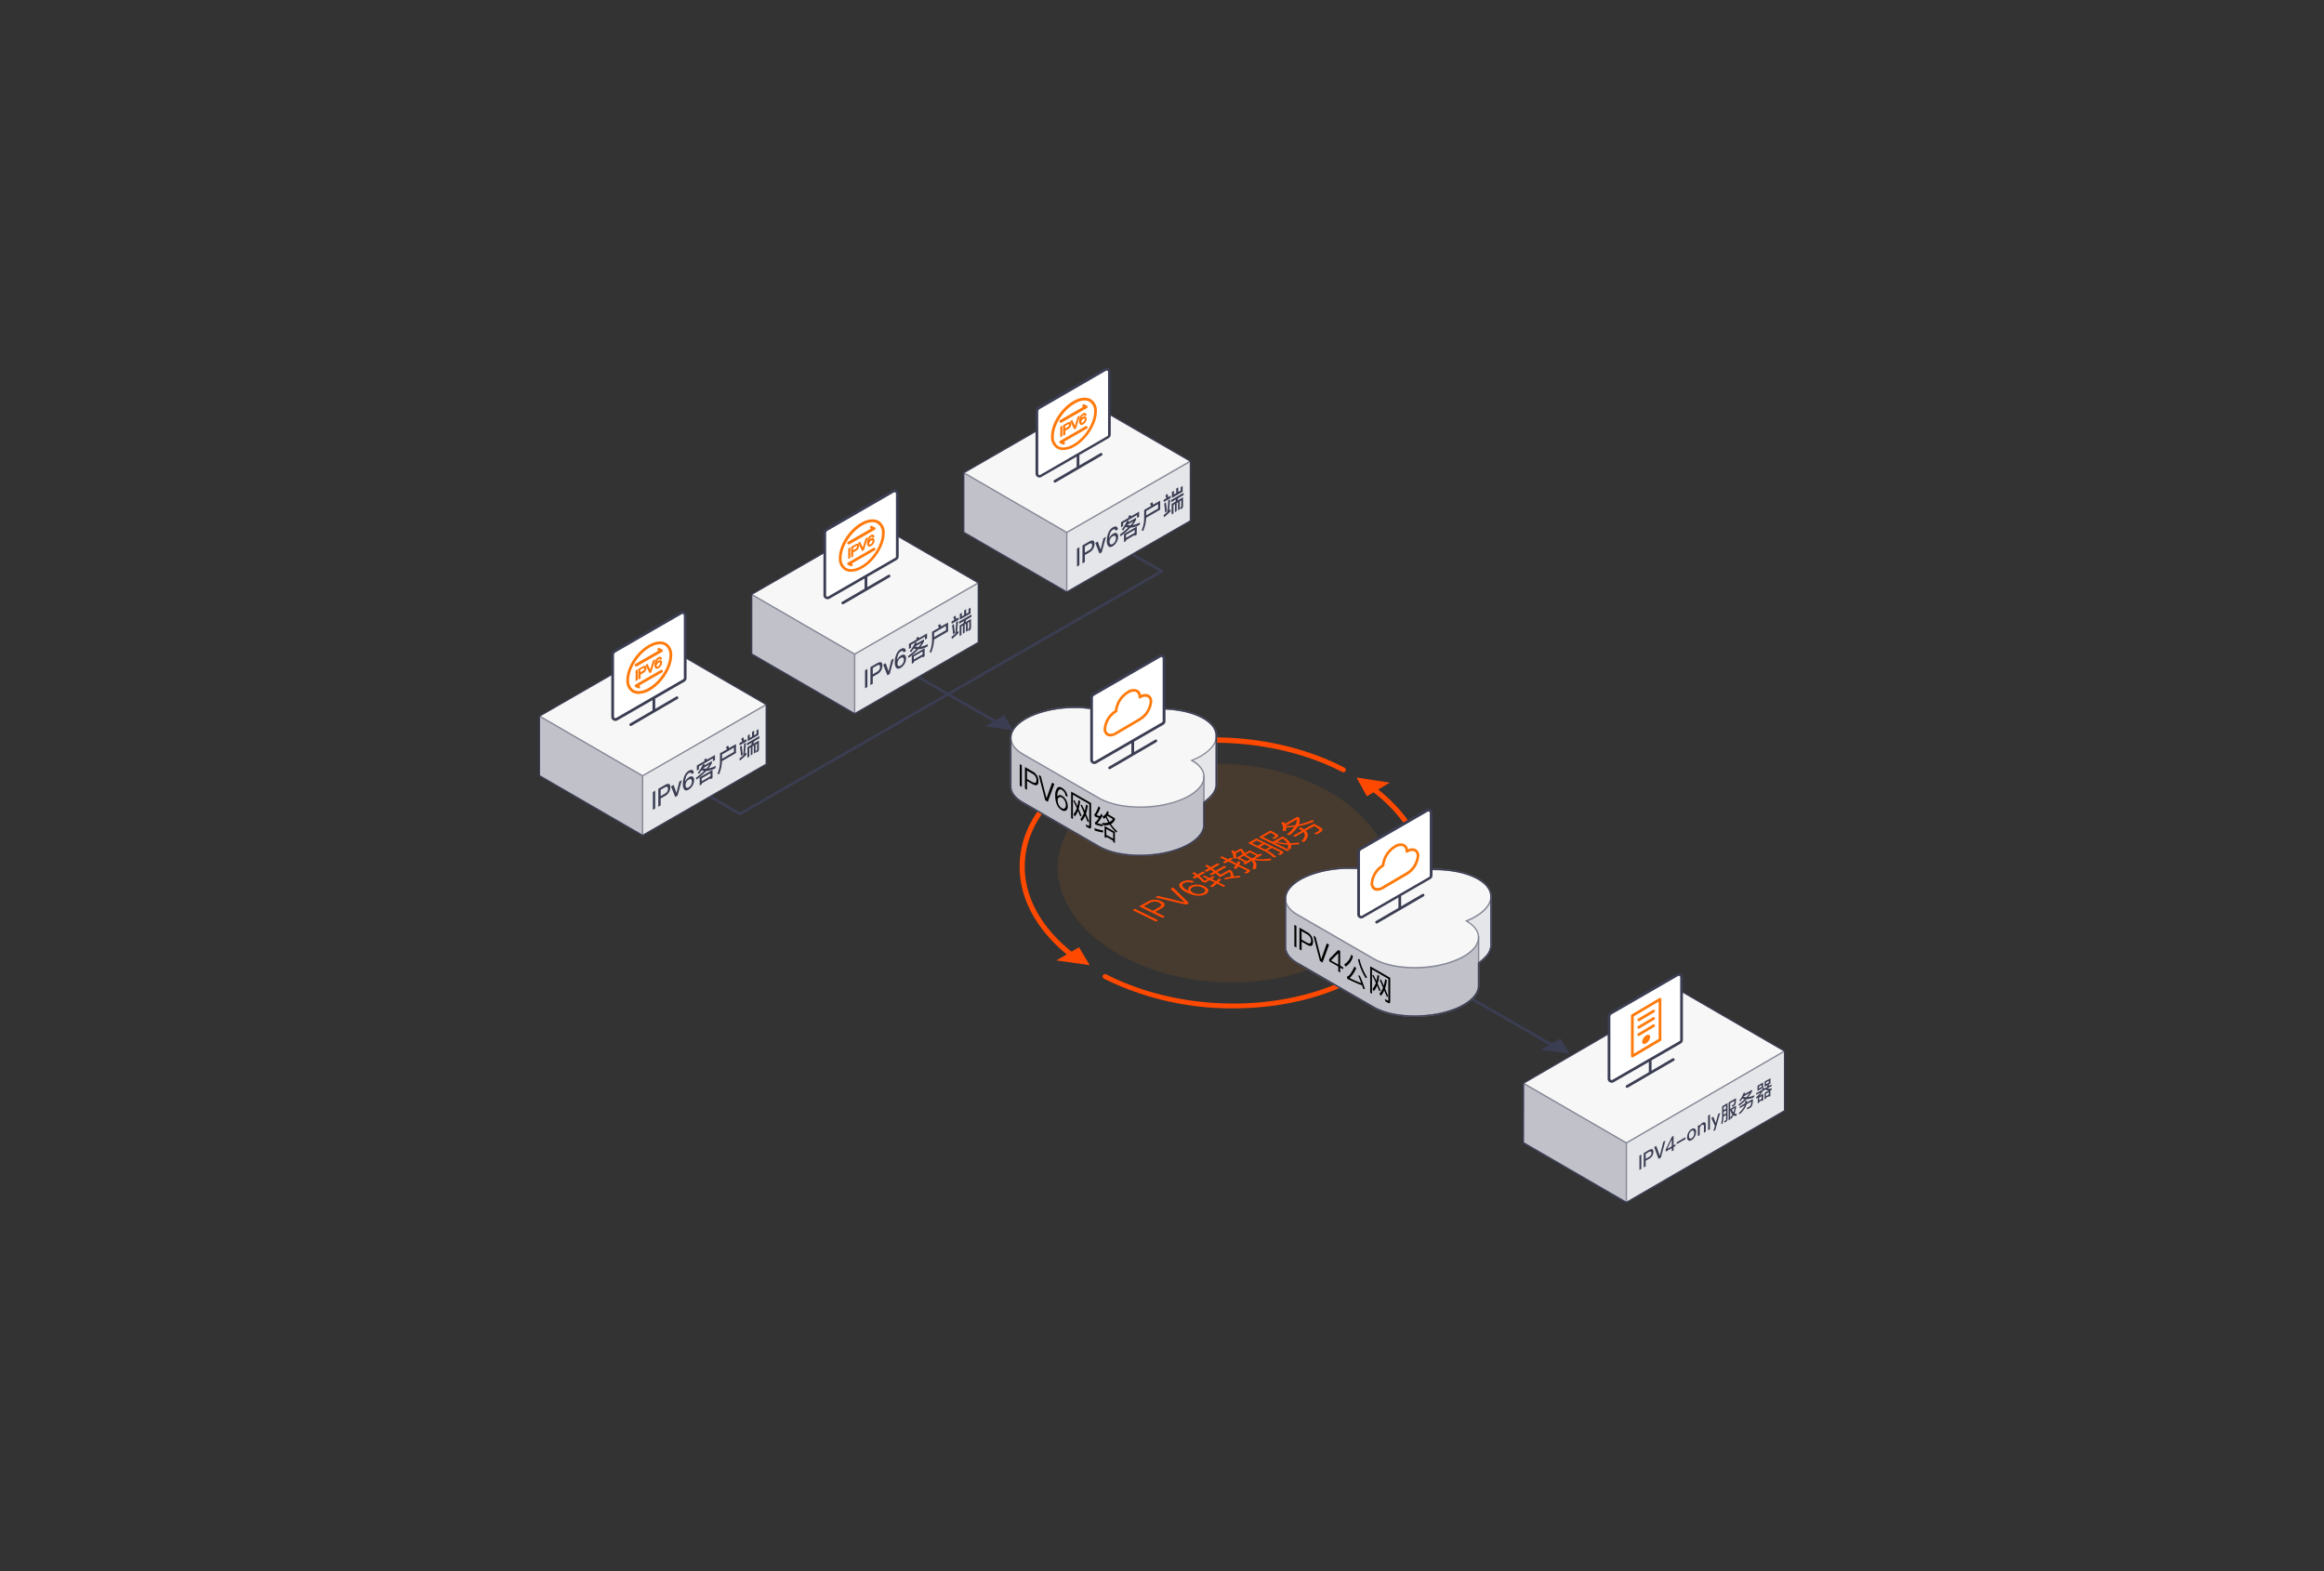 <svg id="图层_1" data-name="图层 1" xmlns="http://www.w3.org/2000/svg" viewBox="0 0 710 480"><rect x="0" y="0" width="710" height="480" fill="#333333" stroke="none"/><defs><style>.cls-1{fill:#ff4900;}.cls-2{opacity:0.1;}.cls-3{fill:#ff7a0b;}.cls-4{fill:#3b3d53;}.cls-5{fill:#f7f7f7;}.cls-6{fill:#c0c1c9;}.cls-7{fill:#e5e6e9;}.cls-8{fill:#858795;}.cls-9{fill:#fff;}</style></defs><title>画板 2</title><path class="cls-1" d="M328.49,293.4a.79.79,0,0,1-.46-.15c-11.12-8.31-17-18.87-16.5-29.74.47-10.71,7.08-20.53,18.62-27.67,21.94-13.57,55.84-14.12,80.6-1.31a.76.76,0,0,1,.33,1,.77.77,0,0,1-1,.33c-23.93-12.38-57.93-11.84-79.09,1.25-11.09,6.86-17.45,16.25-17.89,26.43C312.61,273.92,318.25,284,329,292a.77.77,0,0,1-.46,1.39Z"/><path class="cls-1" d="M376.83,308.06A87.84,87.84,0,0,1,337.27,299a.76.76,0,0,1-.33-1,.77.77,0,0,1,1-.34c24.28,12.42,57.43,11.83,78.81-1.39,11.27-7,17.63-16.51,17.92-26.86.29-10.73-5.91-21.08-17.46-29.13a.76.76,0,0,1-.19-1.07.77.77,0,0,1,1.07-.19c12,8.35,18.43,19.16,18.12,30.43-.3,10.89-6.92,20.88-18.65,28.13C406.26,304.53,391.68,308.06,376.83,308.06Z"/><g class="cls-2"><ellipse class="cls-3" cx="373.87" cy="266.68" rx="33.36" ry="50.82" transform="translate(86.71 625.06) rotate(-86.79)"/></g><path class="cls-4" d="M226.05,249.09a.5.5,0,0,1-.21-.05L215,242.64l.42-.71,10.63,6.27,128.06-73.7-10.22-5.82.41-.72,10.85,6.17a.42.42,0,0,1,.21.36.41.41,0,0,1-.21.36L226.26,249A.54.54,0,0,1,226.05,249.09Z"/><rect class="cls-4" x="292.47" y="198.4" width="0.83" height="31.12" transform="translate(-38.67 361.03) rotate(-60.07)"/><polygon class="cls-4" points="306.76 218.48 300.88 221.9 309.55 223.13 306.76 218.48"/><rect class="cls-4" x="462.42" y="297.19" width="0.83" height="31.12" transform="translate(-39.12 557.83) rotate(-60.07)"/><polygon class="cls-4" points="476.7 317.27 470.83 320.69 479.5 321.92 476.7 317.27"/><polygon class="cls-1" points="329.64 289.4 322.73 293.42 332.92 294.87 329.64 289.4"/><polygon class="cls-1" points="417.58 243.27 424.61 239.1 414.42 237.54 417.58 243.27"/><polygon class="cls-5" points="363.69 140.89 332.2 122.65 294.42 144.43 325.9 162.67 363.69 140.89"/><polygon class="cls-6" points="294.42 144.43 325.9 162.67 325.9 180.87 294.42 162.63 294.42 144.43"/><polygon class="cls-7" points="363.69 140.89 325.9 162.67 325.9 180.87 363.69 159.09 363.69 140.89"/><rect class="cls-8" x="325.7" y="162.67" width="0.41" height="18.2"/><polygon class="cls-8" points="325.9 162.91 294.32 144.6 294.53 144.25 325.9 162.43 363.58 140.71 363.79 141.07 325.9 162.91"/><path class="cls-4" d="M325.9,181.11l-31.69-18.36V144.31l.11-.06,37.88-21.84,31.69,18.36v18.44l-.1.06Zm-31.27-18.6,31.27,18.12L363.48,159V141L332.2,122.89l-37.57,21.66Z"/><path class="cls-4" d="M329.76,167.18v5.5l-.72.42v-5.5Z"/><path class="cls-4" d="M332.68,165.49c1.13-.66,1.7-.43,1.7.69a3,3,0,0,1-1.72,2.68l-1.23.71v2.14l-.73.42v-5.5Zm-1.25,3.37,1.19-.69a2.24,2.24,0,0,0,.78-.69,1.59,1.59,0,0,0,.25-.88c0-.34-.09-.54-.25-.58s-.43,0-.78.22l-1.19.69Z"/><path class="cls-4" d="M335.38,165.44l.87,2.47.87-3.47.76-.45-1.28,4.73-.7.41-1.28-3.25Z"/><path class="cls-4" d="M341.55,161.74l-.71.41c-.1-.49-.38-.58-.86-.3a1.89,1.89,0,0,0-.79,1,4,4,0,0,0-.29,1.5.38.38,0,0,0,0,.1h0a3,3,0,0,1,.5-.84,2.69,2.69,0,0,1,.66-.55c.47-.27.84-.32,1.12-.14a1.23,1.23,0,0,1,.42,1.09,3.13,3.13,0,0,1-.48,1.63,3.41,3.41,0,0,1-1.18,1.23c-.59.34-1,.35-1.34,0a2.48,2.48,0,0,1-.44-1.71,6.07,6.07,0,0,1,.48-2.44,3.27,3.27,0,0,1,1.3-1.6C340.9,160.62,341.43,160.8,341.55,161.74Zm-2.3,2.82a2.08,2.08,0,0,0-.26,1c0,.36.09.59.27.7s.4.09.69-.08a1.85,1.85,0,0,0,.7-.74,2.13,2.13,0,0,0,.27-1c0-.36-.08-.59-.26-.69s-.41-.09-.7.08A1.87,1.87,0,0,0,339.25,164.56Z"/><path class="cls-4" d="M344.94,159l-.24.55,2.38-1.38v.58a7.53,7.53,0,0,1-1.05,1.68,8,8,0,0,0,2.26-.82l-.14.74a6.87,6.87,0,0,1-2.8.86,24.44,24.44,0,0,1-3,2.62l-.24-.51a24.4,24.4,0,0,0,2.54-2.13,3.12,3.12,0,0,1-.77-.22c-.25.39-.51.77-.78,1.13l-.41-.33a11.34,11.34,0,0,0,1.58-2.57Zm3.08-1.12-.64.37v-.9l-4.26,2.46v.9l-.64.38v-1.56l2.38-1.38a1.48,1.48,0,0,0-.21-.32l.7-.53c.07.13.13.28.2.45L348,156.3Zm-.75,5.49-.62.36v-.29L344,165v.29l-.61.36v-2.51l3.92-2.27Zm-.62-.59v-.9L344,163.42v.9Zm-.33-3.54-1.94,1.12a3.2,3.2,0,0,0,1,.13A8.62,8.62,0,0,0,346.32,159.22Z"/><path class="cls-4" d="M349.24,162.23l-.47-.22a9.15,9.15,0,0,0,.78-3.7v-2.52l2.14-1.24a4,4,0,0,0-.36-.62l.68-.52a7,7,0,0,1,.32.76l2.12-1.22v2.74l-4.28,2.48A10.81,10.81,0,0,1,349.24,162.23Zm.93-6.09v1.31l3.64-2.1V154Z"/><path class="cls-4" d="M357.63,156.22a24.65,24.65,0,0,1-2,1.8l-.16-.63c.39-.29.77-.61,1.14-.93.14-1.17.24-2.39.3-3.64l.57-.24c-.08,1.2-.19,2.32-.33,3.39l.46-.45Zm-1.3-4a5.84,5.84,0,0,0-.29-.84l.63-.5c.09.29.18.61.26,1l.73-.42v.69l-2.15,1.24v-.69Zm.16,4-.51.44c-.09-1-.19-1.89-.33-2.76l.52-.49C356.29,154.14,356.39,155.08,356.49,156.15Zm5.1-5.66v.68l-1.7,1c0,.22-.09.45-.14.67l1.69-1v2.61a1,1,0,0,1-.48.92l-.3.17-.15-.56.26-.13a.22.22,0,0,0,.1-.21v-1.82l-.46.26v2.47l-.52.3v-2.46l-.41.23v2.48l-.53.3v-2.47l-.44.26v2.6l-.57.33v-3.25l1.19-.69c.06-.23.1-.45.14-.67l-1.48.86v-.68Zm-.88-1.74.6-.35v1.76l-3.28,1.9V150.3l.6-.35v1.12l.72-.42v-1.41l.62-.36v1.42l.74-.43Z"/><rect class="cls-4" x="328.93" y="139.02" width="0.83" height="3.89"/><line class="cls-9" x1="336.41" y1="138.8" x2="322.28" y2="147.03"/><path class="cls-4" d="M322.28,147.44a.39.39,0,0,1-.35-.2.41.41,0,0,1,.15-.57l14.12-8.23a.43.43,0,0,1,.57.15.42.42,0,0,1-.15.57l-14.13,8.23A.5.5,0,0,1,322.28,147.44Z"/><path class="cls-9" d="M337.69,112.91l-20.3,11.71a1.25,1.25,0,0,0-.62,1.08v19a.83.83,0,0,0,1.24.71l20.51-11.83a.84.84,0,0,0,.41-.72V113.62A.83.83,0,0,0,337.69,112.91Z"/><path class="cls-4" d="M317.6,145.89a1.26,1.26,0,0,1-.62-.17,1.22,1.22,0,0,1-.62-1.07v-19a1.68,1.68,0,0,1,.83-1.44l20.29-11.71a1.24,1.24,0,0,1,1.86,1.07v19.19a1.24,1.24,0,0,1-.62,1.08l-20.5,11.83A1.26,1.26,0,0,1,317.6,145.89Zm20.5-32.68a.39.39,0,0,0-.2.05h0L317.6,125a.82.82,0,0,0-.41.72v19a.39.39,0,0,0,.2.35.4.4,0,0,0,.42,0l20.5-11.83a.41.41,0,0,0,.21-.36V113.62a.43.43,0,0,0-.21-.36A.46.46,0,0,0,338.1,113.21Z"/><path class="cls-3" d="M324.82,137.5a3.75,3.75,0,0,1-1.9-.48,4.09,4.09,0,0,1-1.82-3.75c0-3.76,3-8.57,6.79-10.72,2-1.17,4-1.38,5.39-.58a4.06,4.06,0,0,1,1.82,3.75c0,3.76-3.05,8.57-6.79,10.72A7.19,7.19,0,0,1,324.82,137.5Zm6.55-15.17a6.33,6.33,0,0,0-3.06,1c-3.51,2-6.36,6.5-6.36,10a3.27,3.27,0,0,0,1.39,3c1.12.65,2.77.43,4.55-.58,3.51-2,6.37-6.5,6.37-10a3.28,3.28,0,0,0-1.4-3A2.92,2.92,0,0,0,331.37,122.33Z"/><path class="cls-3" d="M324.06,129.14a.4.4,0,0,1-.36-.21.42.42,0,0,1,.15-.58l7.07-4.06-.09,0a.43.43,0,0,1,.36-.77l.83.39a.4.4,0,0,1,.25.36.44.44,0,0,1-.21.39l-7.79,4.47A.5.5,0,0,1,324.06,129.14Z"/><path class="cls-3" d="M324.9,135.81a.39.39,0,0,1-.18,0l-.83-.38a.43.43,0,0,1-.25-.37.41.41,0,0,1,.21-.38l7.79-4.47a.41.41,0,0,1,.57.16.41.41,0,0,1-.15.57L325,135l.09,0a.42.42,0,0,1,.21.57A.42.42,0,0,1,324.9,135.81Z"/><path class="cls-3" d="M324.12,130.49l.24-.14v2.82l-.24.14Z"/><polygon class="cls-3" points="323.92 133.64 323.92 130.38 324.55 130.02 324.55 133.28 323.92 133.64"/><path class="cls-3" d="M325,130l1.14-.65c.63-.36.94-.27.94.27a1.56,1.56,0,0,1-.94,1.35l-.9.51v1.2l-.24.14Zm.24.08v1.19l.89-.5a1.69,1.69,0,0,0,.54-.47.94.94,0,0,0,.17-.54c0-.2-.06-.32-.17-.35a.81.81,0,0,0-.54.16Z"/><path class="cls-3" d="M324.78,133.15v-3.26l1.24-.71c.42-.24.73-.3,1-.18a.68.68,0,0,1,.26.62,1.76,1.76,0,0,1-1,1.52l-.8.46v1.19Zm.62-3v.75l.6-.34a1.43,1.43,0,0,0,.48-.41.73.73,0,0,0,.13-.43.35.35,0,0,0,0-.16s-.11,0-.4.14Z"/><path class="cls-3" d="M327.2,128.72l.27-.15.94,2h0l.95-3.1.27-.16-1.07,3.43-.3.18Z"/><polygon class="cls-3" points="328.18 131.2 326.95 128.64 327.56 128.3 328.38 130.06 329.2 127.35 329.96 126.91 328.74 130.88 328.18 131.2"/><path class="cls-3" d="M331.76,126.79l-.25.14c-.06-.32-.27-.37-.63-.17a1.36,1.36,0,0,0-.56.69,2.26,2.26,0,0,0-.2,1v.14h0a2,2,0,0,1,.31-.57,1.65,1.65,0,0,1,.47-.41.69.69,0,0,1,.65-.11.52.52,0,0,1,.24.52,1.53,1.53,0,0,1-.26.84,1.79,1.79,0,0,1-.66.65c-.34.2-.6.22-.77.05a1.21,1.21,0,0,1-.23-.87,3,3,0,0,1,.25-1.23,1.93,1.93,0,0,1,.75-.88C331.39,126.26,331.68,126.35,331.76,126.79Zm-1.38,1.51a1.15,1.15,0,0,0-.21.63.43.43,0,0,0,.19.42.52.52,0,0,0,.51-.07,1.33,1.33,0,0,0,.5-.5,1.25,1.25,0,0,0,.19-.65c0-.21-.06-.35-.18-.41a.54.54,0,0,0-.5.09A1.38,1.38,0,0,0,330.38,128.3Z"/><path class="cls-3" d="M330.39,129.83a.55.55,0,0,1-.41-.16,1.33,1.33,0,0,1-.29-1,3.17,3.17,0,0,1,.27-1.31,2,2,0,0,1,.83-1,.88.88,0,0,1,.82-.15.62.62,0,0,1,.33.52l0,.13-.59.34-.05-.26a.21.21,0,0,0-.07-.13s-.08,0-.28.09a1.22,1.22,0,0,0-.49.59l-.08.21a2.15,2.15,0,0,1,.41-.32.88.88,0,0,1,.82-.12.7.7,0,0,1,.35.7,1.79,1.79,0,0,1-.28.94,2.09,2.09,0,0,1-.73.72A1.25,1.25,0,0,1,330.39,129.83Zm.85-2a.56.56,0,0,0-.27.1,1.15,1.15,0,0,0-.43.42h0a1,1,0,0,0-.18.53c0,.14,0,.22.09.25s.24,0,.33-.07a1.19,1.19,0,0,0,.59-1c0-.07,0-.21-.08-.24Z"/><polygon class="cls-5" points="298.89 178.07 267.41 159.83 229.63 181.6 261.11 199.85 298.89 178.07"/><polygon class="cls-6" points="229.63 181.6 261.11 199.85 261.11 218.05 229.63 199.81 229.63 181.6"/><polygon class="cls-7" points="298.89 178.07 261.11 199.85 261.11 218.05 298.89 196.28 298.89 178.07"/><rect class="cls-8" x="260.9" y="199.85" width="0.41" height="18.2"/><polygon class="cls-8" points="261.11 200.09 229.52 181.78 229.73 181.43 261.11 199.61 298.79 177.89 298.99 178.25 261.11 200.09"/><path class="cls-4" d="M261.11,218.29l-31.69-18.36V181.49l.1-.06,37.89-21.84L299.1,178V196.4l-.11,0Zm-31.27-18.6,31.27,18.12,37.57-21.65v-18l-31.27-18.12-37.57,21.65Z"/><path class="cls-4" d="M265,204.36v5.5l-.72.42v-5.5Z"/><path class="cls-4" d="M267.89,202.67c1.13-.66,1.7-.43,1.7.69a3,3,0,0,1-1.72,2.68l-1.23.71v2.14l-.73.42v-5.5ZM266.64,206l1.19-.69a2.24,2.24,0,0,0,.78-.69,1.59,1.59,0,0,0,.25-.88c0-.34-.09-.54-.26-.58s-.42,0-.77.22l-1.19.69Z"/><path class="cls-4" d="M270.59,202.62l.87,2.47.86-3.47.77-.45-1.28,4.73-.71.41-1.28-3.25Z"/><path class="cls-4" d="M276.76,198.92l-.71.41c-.1-.49-.39-.58-.87-.3a1.93,1.93,0,0,0-.78,1,3.75,3.75,0,0,0-.29,1.5.38.38,0,0,0,0,.1h0a3,3,0,0,1,.51-.84,2.69,2.69,0,0,1,.66-.55c.47-.27.84-.32,1.12-.14a1.25,1.25,0,0,1,.41,1.09,3.22,3.22,0,0,1-.47,1.63,3.35,3.35,0,0,1-1.19,1.23c-.58.34-1,.35-1.33,0a2.49,2.49,0,0,1-.44-1.71,6.07,6.07,0,0,1,.47-2.44,3.24,3.24,0,0,1,1.31-1.6C276.11,197.8,276.64,198,276.76,198.92Zm-2.3,2.82a2,2,0,0,0-.26,1c0,.36.08.59.26.7s.41.09.7-.08a1.92,1.92,0,0,0,.7-.74,2.16,2.16,0,0,0,.27-1c0-.36-.09-.59-.26-.69s-.41-.09-.71.08A1.85,1.85,0,0,0,274.46,201.74Z"/><path class="cls-4" d="M280.15,196.16l-.25.55,2.39-1.38v.58a7.92,7.92,0,0,1-1.05,1.68,8.34,8.34,0,0,0,2.26-.82l-.14.74a6.92,6.92,0,0,1-2.8.86,25.23,25.23,0,0,1-2.95,2.62l-.24-.51a25.5,25.5,0,0,0,2.54-2.13,3.12,3.12,0,0,1-.77-.22c-.25.39-.51.77-.78,1.13l-.41-.33a11.71,11.71,0,0,0,1.58-2.57Zm3.07-1.12-.64.37v-.9L278.33,197v.9l-.64.38v-1.56l2.38-1.38a2,2,0,0,0-.21-.32l.7-.53c.06.13.13.28.2.45l2.46-1.43Zm-.74,5.49-.62.36v-.29l-2.69,1.56v.29l-.61.36V200.3l3.92-2.27Zm-.62-.59V199l-2.69,1.56v.9Zm-.34-3.54-1.93,1.12a3.16,3.16,0,0,0,1,.13A9.27,9.27,0,0,0,281.52,196.4Z"/><path class="cls-4" d="M284.45,199.41l-.47-.22a9,9,0,0,0,.77-3.7V193l2.14-1.24a2.88,2.88,0,0,0-.36-.62l.68-.52a6.91,6.91,0,0,1,.33.76l2.11-1.22v2.74l-4.28,2.48A10.8,10.8,0,0,1,284.45,199.41Zm.93-6.09v1.31l3.63-2.1v-1.31Z"/><path class="cls-4" d="M292.84,193.4q-.91.91-2,1.8l-.16-.63c.39-.29.77-.61,1.14-.93.13-1.17.23-2.39.3-3.64l.57-.24c-.08,1.2-.19,2.32-.33,3.39l.46-.45Zm-1.31-4a6.52,6.52,0,0,0-.28-.85l.63-.49c.09.29.17.61.25,1l.74-.42v.69l-2.15,1.24v-.69Zm.16,4-.5.44q-.13-1.46-.33-2.76l.52-.5C291.5,191.31,291.6,192.26,291.69,193.33Zm5.1-5.66v.68l-1.69,1c0,.22-.09.45-.15.67l1.7-1v2.61a1,1,0,0,1-.48.92l-.3.17-.16-.56L296,192a.22.22,0,0,0,.1-.21V190l-.46.26v2.47l-.53.3v-2.46l-.4.23v2.48l-.53.3v-2.47l-.45.26V194l-.56.33v-3.25l1.18-.69c.06-.23.11-.45.15-.67l-1.48.86v-.68Zm-.88-1.74.6-.35v1.76l-3.28,1.9v-1.76l.61-.35v1.12l.72-.42v-1.41l.61-.36v1.42l.74-.43Z"/><rect class="cls-4" x="264.14" y="176.2" width="0.83" height="3.89"/><line class="cls-9" x1="271.62" y1="175.98" x2="257.49" y2="184.21"/><path class="cls-4" d="M257.49,184.62a.41.41,0,0,1-.21-.77l14.13-8.23a.42.42,0,0,1,.56.15.41.41,0,0,1-.15.57l-14.12,8.23A.54.54,0,0,1,257.49,184.62Z"/><path class="cls-9" d="M272.9,150.09,252.6,161.8a1.25,1.25,0,0,0-.62,1.08v19a.83.83,0,0,0,1.24.71l20.5-11.83a.83.83,0,0,0,.42-.72V150.8A.82.82,0,0,0,272.9,150.09Z"/><path class="cls-4" d="M252.81,183.07a1.23,1.23,0,0,1-.62-.17,1.21,1.21,0,0,1-.62-1.07v-19a1.67,1.67,0,0,1,.82-1.44l20.3-11.71a1.24,1.24,0,0,1,1.86,1.07V170a1.26,1.26,0,0,1-.62,1.08l-20.5,11.83A1.29,1.29,0,0,1,252.81,183.07Zm20.5-32.68a.46.46,0,0,0-.21.05h0l-20.29,11.72a.83.83,0,0,0-.42.72v19a.4.4,0,0,0,.21.35.39.39,0,0,0,.41,0l20.51-11.83a.42.42,0,0,0,.2-.36V150.8a.43.43,0,0,0-.2-.36A.49.49,0,0,0,273.31,150.39Z"/><path class="cls-3" d="M260,174.68a3.79,3.79,0,0,1-1.91-.48,4.08,4.08,0,0,1-1.81-3.75c0-3.76,3-8.57,6.79-10.72,2-1.17,4-1.38,5.39-.58a4.09,4.09,0,0,1,1.82,3.75c0,3.76-3.05,8.57-6.79,10.72A7.23,7.23,0,0,1,260,174.68Zm6.55-15.17a6.3,6.3,0,0,0-3.06,1c-3.51,2-6.37,6.5-6.37,10a3.28,3.28,0,0,0,1.4,3c1.12.65,2.77.43,4.55-.58,3.51-2,6.36-6.5,6.36-10a3.27,3.27,0,0,0-1.39-3A2.92,2.92,0,0,0,266.58,159.51Z"/><path class="cls-3" d="M259.27,166.32a.42.42,0,0,1-.37-.21.44.44,0,0,1,.16-.58l7.07-4.06-.09,0a.43.43,0,0,1-.21-.56.42.42,0,0,1,.56-.21l.84.39a.4.4,0,0,1,.24.36.42.42,0,0,1-.21.39l-7.78,4.47A.54.54,0,0,1,259.27,166.32Z"/><path class="cls-3" d="M260.1,173a.38.38,0,0,1-.17,0l-.84-.38a.42.42,0,0,1-.24-.37.41.41,0,0,1,.21-.38l7.78-4.47a.42.42,0,1,1,.42.73l-7.07,4.06.09,0a.44.44,0,0,1,.21.57A.43.43,0,0,1,260.1,173Z"/><path class="cls-3" d="M259.32,167.67l.25-.14v2.82l-.25.14Z"/><polygon class="cls-3" points="259.13 170.82 259.13 167.56 259.76 167.2 259.76 170.46 259.13 170.82"/><path class="cls-3" d="M260.18,167.18l1.14-.65c.63-.36.94-.27.94.27a1.56,1.56,0,0,1-.94,1.35l-.9.51v1.2l-.24.14Zm.24.08v1.19l.88-.5a1.69,1.69,0,0,0,.54-.47.88.88,0,0,0,.17-.55c0-.19-.05-.31-.17-.34a.83.83,0,0,0-.54.16Z"/><path class="cls-3" d="M260,170.33v-3.26l1.25-.71c.42-.25.73-.3.95-.18a.66.66,0,0,1,.27.62,1.76,1.76,0,0,1-1,1.52l-.8.46V170Zm.63-3v.75l.6-.34a1.66,1.66,0,0,0,.48-.41.74.74,0,0,0,.13-.44c0-.12,0-.15,0-.15s-.11,0-.39.14Z"/><path class="cls-3" d="M262.41,165.9l.27-.15.94,2h0l.95-3.1.26-.16-1.06,3.43-.31.18Z"/><polygon class="cls-3" points="263.39 168.38 262.16 165.82 262.76 165.48 263.59 167.24 264.41 164.53 265.17 164.09 263.94 168.06 263.39 168.38"/><path class="cls-3" d="M267,164l-.24.14c-.06-.32-.28-.37-.63-.17a1.37,1.37,0,0,0-.57.69,2.41,2.41,0,0,0-.19,1v.14h0a2,2,0,0,1,.31-.57,1.53,1.53,0,0,1,.47-.41.69.69,0,0,1,.65-.11c.16.07.24.25.24.52a1.61,1.61,0,0,1-.26.84,1.79,1.79,0,0,1-.66.65c-.35.2-.6.21-.77.05a1.16,1.16,0,0,1-.23-.87,3,3,0,0,1,.25-1.23,1.88,1.88,0,0,1,.75-.88C266.59,163.44,266.88,163.53,267,164Zm-1.37,1.51a1.15,1.15,0,0,0-.21.63.45.45,0,0,0,.18.42.54.54,0,0,0,.52-.07,1.41,1.41,0,0,0,.5-.5,1.27,1.27,0,0,0,.19-.65c0-.22-.06-.35-.19-.41a.55.55,0,0,0-.5.09A1.35,1.35,0,0,0,265.59,165.48Z"/><path class="cls-3" d="M265.6,167a.58.58,0,0,1-.42-.16,1.37,1.37,0,0,1-.28-1,3.33,3.33,0,0,1,.26-1.31,2,2,0,0,1,.83-1,.91.91,0,0,1,.83-.15.65.65,0,0,1,.33.52l0,.13-.59.34-.06-.26c0-.08,0-.12-.06-.13s-.08,0-.29.09a1.25,1.25,0,0,0-.48.59,1.8,1.8,0,0,0-.08.21,2.15,2.15,0,0,1,.41-.32.88.88,0,0,1,.82-.12.71.71,0,0,1,.35.7,1.72,1.72,0,0,1-.29.94,2,2,0,0,1-.73.72A1.22,1.22,0,0,1,265.6,167Zm.85-1.95a.6.6,0,0,0-.27.09,1.26,1.26,0,0,0-.43.43h0a1,1,0,0,0-.18.53c0,.14,0,.22.09.25s.24,0,.32-.07a1.11,1.11,0,0,0,.43-.43,1.1,1.1,0,0,0,.17-.55c0-.07,0-.21-.08-.24Z"/><polygon class="cls-5" points="234.1 215.25 202.62 197.01 164.84 218.78 196.32 237.03 234.1 215.25"/><polygon class="cls-6" points="164.84 218.78 196.32 237.03 196.32 255.23 164.84 236.99 164.84 218.78"/><polygon class="cls-7" points="234.1 215.25 196.32 237.03 196.32 255.23 234.1 233.46 234.1 215.25"/><rect class="cls-8" x="196.11" y="237.03" width="0.41" height="18.2"/><polygon class="cls-8" points="196.32 237.26 164.73 218.96 164.94 218.61 196.32 236.79 233.99 215.07 234.2 215.43 196.32 237.26"/><path class="cls-4" d="M196.32,255.47l-31.69-18.36V218.67l.1-.06,37.89-21.84,31.69,18.36v18.44l-.11.06ZM165,236.87,196.32,255l37.57-21.65v-18l-31.27-18.12L165,218.9Z"/><path class="cls-4" d="M200.17,241.54V247l-.72.42V242Z"/><path class="cls-4" d="M203.09,239.85c1.14-.66,1.7-.43,1.7.69a3,3,0,0,1-1.71,2.68l-1.24.71v2.14l-.72.42V241Zm-1.25,3.37,1.19-.69a2.38,2.38,0,0,0,.79-.69,1.59,1.59,0,0,0,.24-.88c0-.34-.08-.54-.25-.58s-.43,0-.78.22l-1.19.69Z"/><path class="cls-4" d="M205.8,239.8l.86,2.47.87-3.48.77-.44L207,243.08l-.71.41L205,240.24Z"/><path class="cls-4" d="M212,236.1l-.7.4c-.1-.48-.39-.57-.87-.29a2,2,0,0,0-.79,1,3.92,3.92,0,0,0-.28,1.5v.1h0a2.82,2.82,0,0,1,.51-.84,2.36,2.36,0,0,1,.66-.55,1.06,1.06,0,0,1,1.12-.14,1.25,1.25,0,0,1,.41,1.09,3.22,3.22,0,0,1-.47,1.63,3.35,3.35,0,0,1-1.19,1.23c-.59.34-1,.35-1.33,0a2.44,2.44,0,0,1-.44-1.71,6.07,6.07,0,0,1,.47-2.44,3.24,3.24,0,0,1,1.31-1.6C211.32,235,211.84,235.16,212,236.1Zm-2.3,2.82a2.08,2.08,0,0,0-.26,1,.77.77,0,0,0,.27.7c.17.12.41.09.69-.08a1.79,1.79,0,0,0,.7-.74,2.18,2.18,0,0,0,.28-1c0-.36-.09-.59-.26-.69a.66.66,0,0,0-.71.08A1.94,1.94,0,0,0,209.66,238.92Z"/><path class="cls-4" d="M215.36,233.34l-.25.55,2.39-1.38v.58a7.6,7.6,0,0,1-1.06,1.68,8.23,8.23,0,0,0,2.26-.82l-.14.74a6.83,6.83,0,0,1-2.8.86,24.44,24.44,0,0,1-2.95,2.62l-.23-.51a26.93,26.93,0,0,0,2.54-2.13,3.2,3.2,0,0,1-.78-.22,12.59,12.59,0,0,1-.78,1.13l-.4-.33a11.71,11.71,0,0,0,1.58-2.57Zm3.07-1.12-.64.37v-.9l-4.25,2.46v.9l-.64.38v-1.56l2.38-1.38a2,2,0,0,0-.22-.32l.7-.53a2.74,2.74,0,0,1,.2.45l2.47-1.43Zm-.75,5.49-.62.36v-.29l-2.68,1.56v.29l-.62.36v-2.51l3.92-2.27Zm-.62-.59v-.9l-2.68,1.56v.9Zm-.33-3.55-1.94,1.12a2.93,2.93,0,0,0,1,.14A8.16,8.16,0,0,0,216.73,233.57Z"/><path class="cls-4" d="M219.65,236.59l-.46-.22a9.31,9.31,0,0,0,.77-3.7v-2.52l2.14-1.24a3.61,3.61,0,0,0-.36-.62l.68-.52c.11.22.22.48.33.76l2.11-1.22v2.74l-4.28,2.48A10.81,10.81,0,0,1,219.65,236.59Zm.94-6.09v1.31l3.63-2.1V228.4Z"/><path class="cls-4" d="M228.05,230.58q-.93.91-2,1.8l-.16-.63c.38-.29.76-.61,1.14-.93.13-1.17.23-2.39.3-3.64l.56-.24c-.08,1.2-.18,2.32-.32,3.39l.46-.45Zm-1.31-4a6.47,6.47,0,0,0-.29-.85l.64-.49c.08.29.17.61.25,1l.73-.42v.69l-2.14,1.24V227Zm.16,3.95-.51.44c-.08-1-.19-1.89-.32-2.76l.52-.5C226.71,228.49,226.81,229.44,226.9,230.51Zm5.1-5.66v.68l-1.69,1c0,.22-.1.45-.15.67l1.69-1v2.61a1,1,0,0,1-.48.92l-.3.17-.15-.56.27-.13a.24.24,0,0,0,.1-.21v-1.82l-.46.26v2.47l-.53.3v-2.46l-.41.23v2.48l-.52.3v-2.47l-.45.26v2.6l-.57.33v-3.25l1.19-.69c.06-.23.11-.45.15-.67l-1.48.86v-.68Zm-.88-1.74.6-.35v1.76l-3.28,1.9v-1.76l.61-.35v1.12l.72-.42V223.6l.61-.36v1.42l.74-.43Z"/><rect class="cls-4" x="199.35" y="213.38" width="0.83" height="3.89"/><line class="cls-9" x1="206.82" y1="213.16" x2="192.7" y2="221.39"/><path class="cls-4" d="M192.7,221.8a.4.4,0,0,1-.36-.2.41.41,0,0,1,.15-.57l14.13-8.23a.42.42,0,0,1,.56.15.41.41,0,0,1-.15.57l-14.13,8.23A.46.46,0,0,1,192.7,221.8Z"/><path class="cls-9" d="M208.1,187.27,187.81,199a1.23,1.23,0,0,0-.62,1.08V219a.82.82,0,0,0,1.24.71l20.5-11.83a.82.82,0,0,0,.41-.72V188A.82.82,0,0,0,208.1,187.27Z"/><path class="cls-4" d="M188,220.25a1.29,1.29,0,0,1-.62-.17,1.22,1.22,0,0,1-.62-1.07V200.06a1.68,1.68,0,0,1,.83-1.44l20.3-11.71a1.24,1.24,0,0,1,1.86,1.07v19.19a1.26,1.26,0,0,1-.62,1.08l-20.51,11.83A1.23,1.23,0,0,1,188,220.25Zm20.5-32.68a.39.39,0,0,0-.2.05h0L188,199.34a.84.84,0,0,0-.41.72V219a.38.38,0,0,0,.21.35.38.38,0,0,0,.41,0l20.5-11.83a.41.41,0,0,0,.21-.36V188a.41.41,0,0,0-.21-.36A.46.46,0,0,0,208.51,187.57Z"/><path class="cls-3" d="M195.08,212a3.75,3.75,0,0,1-1.9-.48,4.06,4.06,0,0,1-1.82-3.75c0-3.76,3-8.57,6.79-10.72,2-1.18,4-1.39,5.39-.58a4.07,4.07,0,0,1,1.82,3.75c0,3.76-3.05,8.57-6.79,10.72A7.23,7.23,0,0,1,195.08,212Zm6.55-15.17a6.33,6.33,0,0,0-3.06.95c-3.51,2-6.37,6.5-6.37,10a3.29,3.29,0,0,0,1.4,3c1.12.64,2.77.43,4.55-.59,3.51-2,6.36-6.49,6.36-10a3.27,3.27,0,0,0-1.39-3A2.92,2.92,0,0,0,201.63,196.81Z"/><path class="cls-3" d="M194.32,203.62a.42.42,0,0,1-.21-.79l7.07-4.06-.09,0a.43.43,0,0,1-.21-.56.42.42,0,0,1,.56-.21l.84.39a.42.42,0,0,1,.25.36.44.44,0,0,1-.22.39l-7.78,4.46A.42.42,0,0,1,194.32,203.62Z"/><path class="cls-3" d="M195.16,210.29a.39.39,0,0,1-.18,0l-.84-.38a.44.44,0,0,1-.24-.37.4.4,0,0,1,.21-.38l7.78-4.47a.42.42,0,0,1,.58.15.42.42,0,0,1-.16.58l-7.07,4.06.09,0a.42.42,0,0,1,.21.56A.41.41,0,0,1,195.16,210.29Z"/><path class="cls-3" d="M194.37,205l.25-.14v2.82l-.25.14Z"/><polygon class="cls-3" points="194.18 208.12 194.18 204.86 194.81 204.5 194.81 207.76 194.18 208.12"/><path class="cls-3" d="M195.23,204.48l1.14-.66c.63-.36.94-.26.94.27a1.57,1.57,0,0,1-.94,1.36l-.9.51v1.2l-.24.14Zm.24.08v1.19l.88-.51a1.51,1.51,0,0,0,.55-.46,1,1,0,0,0,.17-.55c0-.2-.06-.31-.17-.34s-.3,0-.55.16Z"/><path class="cls-3" d="M195,207.63v-3.26l1.25-.71c.42-.25.73-.31,1-.18a.66.66,0,0,1,.26.61,1.76,1.76,0,0,1-1,1.53l-.8.45v1.2Zm.63-3v.75l.6-.34a1.54,1.54,0,0,0,.48-.41.74.74,0,0,0,.13-.44.29.29,0,0,0,0-.16s-.11,0-.39.14Z"/><path class="cls-3" d="M197.46,203.2l.27-.15.94,2h0l.95-3.11.26-.15-1.06,3.43-.31.18Z"/><polygon class="cls-3" points="198.44 205.68 197.21 203.12 197.81 202.78 198.64 204.54 199.46 201.82 200.22 201.39 198.99 205.36 198.44 205.68"/><path class="cls-3" d="M202,201.27l-.24.14c-.06-.32-.28-.37-.63-.17a1.42,1.42,0,0,0-.57.69,2.38,2.38,0,0,0-.19,1v.14h0a2,2,0,0,1,.31-.57,1.53,1.53,0,0,1,.47-.41.69.69,0,0,1,.65-.11c.16.07.24.25.24.52a1.64,1.64,0,0,1-.26.84,1.87,1.87,0,0,1-.66.65c-.34.2-.6.21-.77,0a1.21,1.21,0,0,1-.23-.87,2.94,2.94,0,0,1,.25-1.23,1.83,1.83,0,0,1,.75-.88Q201.89,200.6,202,201.27Zm-1.37,1.51a1.15,1.15,0,0,0-.21.63.45.45,0,0,0,.18.42.54.54,0,0,0,.52-.07,1.33,1.33,0,0,0,.5-.5,1.27,1.27,0,0,0,.19-.65c0-.22-.06-.36-.19-.42s-.29,0-.5.1A1.28,1.28,0,0,0,200.64,202.78Z"/><path class="cls-3" d="M200.65,204.31a.6.6,0,0,1-.41-.16,1.33,1.33,0,0,1-.29-1,3.17,3.17,0,0,1,.27-1.31,2,2,0,0,1,.83-1,.9.9,0,0,1,.82-.14.65.65,0,0,1,.33.52l0,.13-.59.34,0-.26c0-.09-.05-.12-.07-.13s-.08,0-.29.09a1.16,1.16,0,0,0-.48.59,1.8,1.8,0,0,0-.08.21,1.81,1.81,0,0,1,.41-.32.85.85,0,0,1,.82-.12.7.7,0,0,1,.35.7,1.79,1.79,0,0,1-.28.94,2.21,2.21,0,0,1-.74.72A1.22,1.22,0,0,1,200.65,204.31Zm.85-1.95a.6.6,0,0,0-.27.09,1.26,1.26,0,0,0-.43.43h0a1,1,0,0,0-.18.53c0,.13,0,.22.09.25s.24,0,.32-.07a1.11,1.11,0,0,0,.43-.43,1.1,1.1,0,0,0,.17-.55c0-.08,0-.21-.08-.24Z"/><path class="cls-5" d="M364.17,232.34l-.06,0c8.39-3.4,10-9.15,3.61-12.85s-18.38-3.93-26.77-.53l-.07,0c-6-3.45-17.18-3.67-25-.5h0c-7.84,3.18-9.35,8.55-3.38,12l23.3,13.45c6,3.45,17.17,3.68,25,.5h0C368.64,241.16,370.15,235.79,364.17,232.34Z"/><path class="cls-7" d="M371.61,224.89c-.07,2.69-2.64,5.44-7.5,7.41l.06,0c2.35,1.35,3.52,3,3.63,4.69h0v8.08c2.46-1.67,3.78-3.61,3.81-5.51V224.89Z"/><path class="cls-6" d="M367.82,237h0c.18,2.63-2.23,5.38-7,7.31-7.84,3.18-19.05,2.95-25-.5l-23.3-13.45c-2.4-1.4-3.58-3.1-3.63-4.85h0v14.67a1.7,1.7,0,0,0,0,.24c.11,1.7,1.3,3.35,3.64,4.7l23.3,13.46c6,3.45,17.18,3.67,25,.5,4.72-1.92,7.13-4.63,7-7.24h0v-6.76h0Z"/><path class="cls-8" d="M348.34,246.78c-4.85,0-9.49-.93-12.67-2.76l-23.29-13.45c-2.56-1.48-3.89-3.41-3.75-5.44.19-2.64,2.79-5.17,7.15-6.94,7.88-3.19,19.17-3,25.19.5,8.42-3.37,20.45-3.12,26.86.59,2.73,1.57,4.15,3.63,4,5.8-.19,2.74-2.83,5.37-7.26,7.25,2.37,1.46,3.59,3.31,3.46,5.26-.19,2.65-2.8,5.18-7.16,6.94A34.18,34.18,0,0,1,348.34,246.78Zm-20-30.43a33.67,33.67,0,0,0-12.39,2.23c-4.21,1.7-6.72,4.1-6.89,6.58-.13,1.86,1.12,3.65,3.54,5.05l23.29,13.45c5.92,3.42,17.06,3.64,24.84.49,4.21-1.71,6.72-4.11,6.89-6.59.13-1.86-1.12-3.65-3.54-5l-.44-.25.4-.16c4.51-1.83,7.2-4.4,7.39-7.06.14-2-1.21-3.92-3.8-5.42-6.34-3.66-18.27-3.89-26.59-.52l-.1,0-.15-.09C337.66,217.26,333.09,216.35,328.33,216.35Z"/><path class="cls-8" d="M367.94,245.3l-.23-.35c2.58-1.74,3.89-3.81,3.7-5.82l.41,0C372,241.26,370.65,243.47,367.94,245.3Z"/><path class="cls-8" d="M348.34,261.55c-4.85,0-9.49-.93-12.67-2.76l-23.29-13.46c-2.33-1.35-3.63-3-3.75-4.86,0-.08,0-.16,0-.23H309v.21c.11,1.69,1.34,3.26,3.55,4.53l23.29,13.46c5.92,3.42,17.06,3.64,24.84.48,4.44-1.8,7-4.42,6.9-7V237H368v14.84c.13,2.78-2.54,5.56-7.16,7.43A34.18,34.18,0,0,1,348.34,261.55Z"/><rect class="cls-8" x="308.62" y="225.54" width="0.41" height="14.58"/><rect class="cls-8" x="371.42" y="224.89" width="0.41" height="14.34"/><path class="cls-4" d="M348.3,261.55a30,30,0,0,1-10.11-1.6l-.35-.14-.4-.16-.57-.25c-.41-.19-.82-.39-1.2-.61l-23.29-13.46c-2.33-1.35-3.63-3-3.75-4.86,0-.08,0-.16,0-.23l0-14.9c.06-2.73,2.64-5.32,7.14-7.15,7.88-3.19,19.17-3,25.19.5,8.42-3.37,20.45-3.12,26.86.59,2.58,1.49,4,3.35,4,5.4h0V239.6a.49.49,0,0,1,0,.12c0,.16,0,.28,0,.4s0,.27-.07.41-.07.27-.11.4-.07.22-.12.33a5.16,5.16,0,0,1-.21.49c0,.07-.07.13-.1.2a5.61,5.61,0,0,1-.37.6,19.67,19.67,0,0,1-2.78,2.68v6.64c.13,2.78-2.54,5.56-7.16,7.43A34.46,34.46,0,0,1,348.3,261.55ZM309,225.75v14.69c.11,1.69,1.34,3.26,3.55,4.53l23.29,13.46c.37.21.76.41,1.16.6l.56.23.19.08.22.09.31.13c6.32,2.33,15.74,2.05,22.4-.65,4.44-1.8,7-4.42,6.9-7v-6.82l.07-.09a18.49,18.49,0,0,0,2.77-2.64,4.69,4.69,0,0,0,.35-.58,1.62,1.62,0,0,0,.1-.18,4.58,4.58,0,0,0,.2-.46c0-.1.07-.2.1-.3a2.54,2.54,0,0,0,.1-.37c0-.13.05-.25.07-.38s0-.21,0-.32,0-.05,0-.08V224.88c.06-2-1.26-3.78-3.79-5.25-6.34-3.66-18.26-3.89-26.59-.52l-.1,0-.15-.09c-5.92-3.42-17.06-3.64-24.84-.48-4.38,1.77-7,4.37-6.88,7v.21Z"/><path d="M312.17,233.81v6.59l-.62-.36v-6.59Z"/><path d="M315.37,235.64a3.33,3.33,0,0,1,1.89,3c0,1.3-.64,1.59-1.9.87l-1.6-.92v2.7l-.63-.36v-6.59ZM313.76,238l1.57.9c.45.25.77.32,1,.23s.32-.35.32-.8a2,2,0,0,0-.33-1.14,2.62,2.62,0,0,0-1-.88l-1.57-.9Z"/><path d="M318,237.17l1.71,6.74,0,0,1.71-4.79.69.39-2,5.44-.78-.45-2-7.75Z"/><path d="M326.15,243.44l-.63-.35a2.27,2.27,0,0,0-1.13-1.78.66.66,0,0,0-1,.19,2.83,2.83,0,0,0-.36,1.64s0,.12,0,.24l0,0a.78.78,0,0,1,.59-.46,1.22,1.22,0,0,1,.85.21,3.25,3.25,0,0,1,1.26,1.33,3.77,3.77,0,0,1,.48,1.84,1.49,1.49,0,0,1-.52,1.32,1.24,1.24,0,0,1-1.33-.12,3.51,3.51,0,0,1-1.5-1.75,6.64,6.64,0,0,1-.48-2.63,3.82,3.82,0,0,1,.52-2.27c.36-.49.85-.55,1.47-.19A3.48,3.48,0,0,1,326.15,243.44Zm-2.67.19a1,1,0,0,0-.35.93,2.76,2.76,0,0,0,.33,1.33,2.37,2.37,0,0,0,.91,1,.81.81,0,0,0,.9.06,1.18,1.18,0,0,0,.35-1,2.73,2.73,0,0,0-.34-1.32,2.38,2.38,0,0,0-.91-1A.82.82,0,0,0,323.48,243.63Z"/><path d="M331.87,252.54l-.15-.72.74.45c.21.12.32,0,.32-.2v-6.4l-5-2.88v7.44l-.54-.32v-8.07l6.11,3.51v7.18c0,.56-.23.72-.68.46Zm-2.55-4.83a5.4,5.4,0,0,1-1,1.76l-.35-.72a5.38,5.38,0,0,0,1-1.87c-.37-.8-.73-1.54-1.08-2.23l.34-.2c.28.52.59,1.13.91,1.83a14.63,14.63,0,0,0,.36-1.88l.51.4a15.59,15.59,0,0,1-.48,2.33q.44,1,.9,2.1l-.37.23C329.8,248.85,329.55,248.27,329.32,247.71Zm2.19,1.49a5.08,5.08,0,0,1-1.08,1.7l-.35-.71a5.19,5.19,0,0,0,1.07-1.85c-.35-.83-.69-1.6-1-2.32l.35-.2q.42.81.9,1.92a16.15,16.15,0,0,0,.41-2l.52.41a15,15,0,0,1-.55,2.47c.29.7.61,1.48.93,2.33l-.37.23C332,250.48,331.77,249.82,331.51,249.2Z"/><path d="M336.14,246.8A8.35,8.35,0,0,1,335,249l1,.38.41-.76.47.49a11.31,11.31,0,0,1-1.63,2.39,9.25,9.25,0,0,0,1.62.37v.6a10,10,0,0,1-2.26-.61l-.15-.69a.43.43,0,0,0,.24,0,4.71,4.71,0,0,0,1-1.29c-.41-.14-.83-.3-1.25-.46l-.14-.69a.28.28,0,0,0,.23-.12,9.7,9.7,0,0,0,1.07-2.28Zm.86,7.53a12.13,12.13,0,0,1-2.57-.62l-.06-.69a11.23,11.23,0,0,0,2.63.68Zm1.75-6.15a4.18,4.18,0,0,1-.22.6l2.08,1.19v.48a2.74,2.74,0,0,1-1.22,1.33,13.31,13.31,0,0,0,1.94,2.21l-.31.36a12.87,12.87,0,0,1-2-2.4,4.76,4.76,0,0,1-2,.16l-.33-.73a4.68,4.68,0,0,0,1.9-.09,14,14,0,0,1-.75-1.57,2.43,2.43,0,0,1-.69.43l-.32-.71a2.4,2.4,0,0,0,1.39-1.69Zm1.86,9.37-.53-.3v-.4l-2.09-1.2v.4l-.53-.3v-3.41l3.15,1.81Zm-.53-1.31v-1.79l-2.09-1.2v1.8Zm-1.1-5.11a2.28,2.28,0,0,0,1-.91l-1.73-1-.14.19A11.29,11.29,0,0,0,339,251.13Z"/><path class="cls-5" d="M448.06,281.43l-.06,0c8.39-3.4,10-9.15,3.61-12.84s-18.38-3.93-26.77-.53l-.07,0c-6-3.46-17.18-3.68-25-.5h0c-7.84,3.18-9.35,8.55-3.38,12l23.29,13.46c6,3.45,17.18,3.67,25,.5h0C452.53,290.26,454,284.88,448.06,281.43Z"/><path class="cls-7" d="M455.5,274c-.08,2.69-2.65,5.45-7.5,7.41l.06,0c2.34,1.35,3.52,3,3.63,4.7h0v8.08c2.47-1.68,3.79-3.61,3.82-5.52V274Z"/><path class="cls-6" d="M451.7,286.13h0c.18,2.63-2.23,5.37-7,7.31-7.85,3.17-19.05,2.95-25-.5l-23.3-13.46c-2.41-1.39-3.58-3.09-3.63-4.84h0v14.67a1.85,1.85,0,0,0,0,.24c.11,1.69,1.3,3.34,3.64,4.7l23.3,13.45c6,3.45,17.17,3.68,25,.5,4.72-1.91,7.13-4.62,7-7.23h0v-6.76h0Z"/><path class="cls-8" d="M432.22,295.88c-4.84,0-9.48-.93-12.66-2.76l-23.29-13.46c-2.56-1.48-3.89-3.41-3.75-5.43.19-2.65,2.79-5.18,7.15-6.94,7.87-3.19,19.16-3,25.18.5,8.43-3.38,20.45-3.12,26.86.58,2.74,1.58,4.16,3.64,4,5.8-.19,2.75-2.83,5.38-7.26,7.26,2.37,1.45,3.59,3.31,3.45,5.26-.18,2.64-2.79,5.17-7.15,6.94A34.44,34.44,0,0,1,432.22,295.88Zm-20-30.44a33.87,33.87,0,0,0-12.39,2.23c-4.21,1.7-6.72,4.11-6.9,6.59-.13,1.86,1.13,3.65,3.55,5l23.29,13.46c5.92,3.42,17.06,3.63,24.84.48,4.21-1.7,6.72-4.1,6.89-6.58.13-1.86-1.13-3.65-3.54-5.05l-.43-.25.39-.16c4.51-1.82,7.2-4.4,7.38-7.06.14-2-1.21-3.92-3.79-5.41-6.34-3.66-18.27-3.9-26.59-.52l-.1,0-.15-.09C421.55,266.36,417,265.44,412.22,265.44Z"/><path class="cls-8" d="M451.83,294.39l-.23-.34c2.58-1.74,3.89-3.81,3.7-5.82l.41,0C455.92,290.36,454.54,292.56,451.83,294.39Z"/><path class="cls-8" d="M432.22,310.64c-4.84,0-9.48-.92-12.66-2.76l-23.29-13.45c-2.34-1.35-3.63-3-3.75-4.87,0-.08,0-.15,0-.23h.42v.2c.11,1.69,1.34,3.26,3.55,4.54l23.29,13.45c5.92,3.42,17.06,3.64,24.84.49,4.44-1.8,7-4.43,6.9-7V286.13h.42V301c.13,2.77-2.54,5.55-7.16,7.42A34.23,34.23,0,0,1,432.22,310.64Z"/><rect class="cls-8" x="392.51" y="274.64" width="0.41" height="14.58"/><rect class="cls-8" x="455.31" y="273.98" width="0.41" height="14.34"/><path class="cls-4" d="M432.19,310.64a29.67,29.67,0,0,1-10.11-1.6,2.83,2.83,0,0,1-.35-.14l-.38-.15-.59-.25c-.41-.19-.82-.4-1.2-.62l-23.29-13.45c-2.34-1.35-3.63-3-3.75-4.87,0-.08,0-.15,0-.23l0-14.9c.05-2.72,2.64-5.32,7.14-7.14,7.88-3.19,19.16-3,25.18.5,8.43-3.38,20.46-3.12,26.86.58,2.59,1.49,4,3.36,4,5.41h0l0,.2v14.71c0,.05,0,.08,0,.12v.05c0,.12,0,.23,0,.35s-.05.27-.07.41-.07.27-.11.41l-.12.33a5,5,0,0,1-.21.48l-.1.2c-.12.21-.24.41-.37.61a19,19,0,0,1-2.78,2.67V301c.13,2.77-2.54,5.55-7.16,7.42A34.46,34.46,0,0,1,432.19,310.64Zm-39.26-35.79v14.68c.11,1.69,1.34,3.26,3.55,4.54l23.29,13.45a11.54,11.54,0,0,0,1.16.6,5.72,5.72,0,0,0,.57.24l.18.07.21.09.32.13c6.32,2.33,15.73,2.06,22.4-.64,4.44-1.8,7-4.43,6.9-7l0-6.86.11-.07a20.62,20.62,0,0,0,2.75-2.62,6.08,6.08,0,0,0,.35-.59l.1-.18a4.32,4.32,0,0,0,.19-.45,2.33,2.33,0,0,0,.11-.31c0-.12.07-.24.1-.36s.05-.26.07-.38l0-.32a.28.28,0,0,1,0-.09v-.06l0-14.71c.06-2-1.25-3.79-3.78-5.25-6.34-3.66-18.27-3.9-26.59-.52l-.1,0-.15-.09c-5.92-3.42-17.06-3.64-24.84-.49-4.39,1.78-7,4.38-6.88,7v.22Z"/><path d="M396.06,282.9v6.59l-.62-.35v-6.59Z"/><path d="M399.26,284.73a3.33,3.33,0,0,1,1.88,3q0,2-1.89.87l-1.6-.91v2.69L397,290v-6.59Zm-1.61,2.32,1.57.9c.44.25.77.33,1,.24s.32-.36.32-.8a1.94,1.94,0,0,0-.33-1.14,2.54,2.54,0,0,0-1-.88l-1.57-.9Z"/><path d="M401.93,286.26l1.71,6.75h0l1.71-4.79.69.4-2,5.43-.78-.44-2-7.75Z"/><path d="M409.44,290.56V295l.89.51v.62l-.89-.51v1.5l-.59-.35v-1.49l-2.76-1.58V293l2.76-2.79Zm-2.82,2.87,2.23,1.27v-3.49h0Z"/><path d="M413.35,292.18a5.27,5.27,0,0,1-2.25,3.15l-.43-.7a4.84,4.84,0,0,0,2.17-3Zm3.64,9.95-.51,0c-.12-.38-.23-.74-.35-1.09-1.35-.51-2.86-1.19-4.53-2l-.1-.7c.62,0,1.38-1.06,2.31-3.06l.53.53a10,10,0,0,1-2,3c1.25.62,2.42,1.13,3.52,1.55-.3-.83-.61-1.62-.93-2.36l.5.08A38,38,0,0,1,417,302.13Zm.66-3.58-.39.32a17.94,17.94,0,0,1-2.39-5.8l.47-.05A17.33,17.33,0,0,0,417.65,298.55Z"/><path d="M423.23,305.92l-.14-.73.74.45c.21.13.32.06.32-.19v-6.4l-5-2.88v7.43l-.55-.31v-8.07l6.12,3.51v7.18c0,.56-.23.72-.68.46Zm-2.55-4.83a5.07,5.07,0,0,1-1,1.75l-.35-.72a5.4,5.4,0,0,0,1-1.86c-.37-.8-.73-1.54-1.09-2.23l.35-.2c.28.52.59,1.13.91,1.83a14.63,14.63,0,0,0,.36-1.88l.51.4a15.52,15.52,0,0,1-.49,2.33c.3.65.6,1.35.91,2.1l-.37.23C421.17,302.23,420.92,301.64,420.68,301.09Zm2.2,1.48a5,5,0,0,1-1.08,1.71l-.35-.71a5.19,5.19,0,0,0,1.07-1.85c-.35-.83-.7-1.6-1-2.32l.35-.2c.27.54.58,1.18.9,1.92a16.15,16.15,0,0,0,.41-2l.52.41a15,15,0,0,1-.55,2.47c.29.7.6,1.48.93,2.33l-.37.23Q423.27,303.52,422.88,302.57Z"/><path class="cls-1" d="M346.72,277.66l7.11,3.5-.7.39-7.11-3.5Z"/><path class="cls-1" d="M350.54,275.51a4.28,4.28,0,0,1,4.21-.17q2.12,1.05,0,2.24l-1.8,1,2.91,1.43-.71.4-7.12-3.5Zm1.68,2.74,1.77-1c.5-.29.75-.55.76-.8s-.23-.48-.71-.72a2.66,2.66,0,0,0-1.4-.3,3.28,3.28,0,0,0-1.44.44l-1.77,1Z"/><path class="cls-1" d="M353.75,273.7l8.16,2h0l-4.31-4.15.78-.44,4.84,4.78-.87.49-9.4-2.21Z"/><path class="cls-1" d="M364.86,269.32l-.7.39a2.93,2.93,0,0,0-2.49.12c-.49.27-.6.62-.32,1.05a3.8,3.8,0,0,0,1.59,1.21l.27.12,0,0a.81.81,0,0,1-.2-.8,1.22,1.22,0,0,1,.65-.69,4.1,4.1,0,0,1,2.08-.48,5.21,5.21,0,0,1,2.24.54c.69.34,1.08.74,1.15,1.18s-.19.85-.79,1.19a4.39,4.39,0,0,1-2.66.47,8.94,8.94,0,0,1-3.08-.94,5,5,0,0,1-2.19-1.69c-.35-.6-.16-1.09.54-1.48A4.38,4.38,0,0,1,364.86,269.32Zm-1.15,2.6c.05.3.32.57.82.82a3.81,3.81,0,0,0,1.6.39,2.9,2.9,0,0,0,1.54-.33c.42-.23.59-.51.53-.81s-.37-.59-.88-.84a3.72,3.72,0,0,0-1.59-.38,3,3,0,0,0-1.49.34C363.84,271.34,363.66,271.61,363.71,271.92Z"/><path class="cls-1" d="M368,267.48l1.52.74,1-.53.65.31-1,.54,1.36.67c.32-.28.61-.56.88-.83l.68.34c-.27.28-.55.56-.86.84l2.16,1.06-.59.34-2-1c-.42.36-.88.72-1.37,1.09l-.79-.3c.53-.4,1-.77,1.45-1.14l-1.49-.73-1.45.81-.77-.23a10.36,10.36,0,0,0-1.56-1.51l-.87.48-.7-.34,1-.57c-.33-.26-.7-.52-1.07-.8l.68-.28c.35.26.69.5,1,.74l1.64-.93.7.35-1.8,1A13.8,13.8,0,0,1,368,269.1l.95-.54-1.52-.74Zm1.24-2.21-1.13-.78.68-.31c.37.25.74.5,1.07.74l2.11-1.18.7.34-2.23,1.25.92.69,2.67-1.5.69.34-2.81,1.58q.53.42.93.81l2.76-1.55.6.29a3.45,3.45,0,0,1,.68,1.76l1.79-.18.27.5a31.23,31.23,0,0,0-4.67.63l-.24-.47c.67-.14,1.34-.26,2-.35a2.92,2.92,0,0,0-.43-1.51L372.74,268c-.45-.4-.91-.8-1.42-1.21l-1.12.63-.69-.34,1.26-.71c-.31-.24-.61-.47-.92-.69l-1.23.69-.7-.34Z"/><path class="cls-1" d="M380.89,266.88l-.81-.26.69-.34c.23-.13.2-.27-.08-.41l-2.41-1.18c-.18.27-.39.53-.6.79l-.88-.26a7.7,7.7,0,0,0,.77-.88l-2.33-1.15-1,.58-.69-.34,1-.58-1.83-.89.63-.35,1.82.89.88-.49.69.34-.88.49,2,1a4.68,4.68,0,0,0,.38-.78l.73.36c-.13.26-.25.52-.4.77l2.88,1.42c.59.29.64.58.13.86Zm3.56-5.76.55-.31.65.33-2.17,1.22a13.46,13.46,0,0,0,4.6-.08l.39.5a16.21,16.21,0,0,1-5.35-.06,2.28,2.28,0,0,1,.43,2.81l-1-.06a1.94,1.94,0,0,0-.17-2.49l-2,1.13-.65-.32.61-.35-2.71-1.34,2-1.1a5.71,5.71,0,0,0-.65-1.1l-1.5.84a2.45,2.45,0,0,1,.14,1.56l-.92-.07a2.18,2.18,0,0,0-.65-2.18l.69-.3a4.22,4.22,0,0,1,.45.51l1.84-1,.51.25a5.86,5.86,0,0,1,.72,1.16l1.53-.86Zm-2.56,1.44a14.41,14.41,0,0,0-1.9-1.13l-1.2.67,2.08,1Zm2-1.13-2.08-1-1.26.71a17.84,17.84,0,0,1,1.93,1.11Z"/><path class="cls-1" d="M390,261.91h-1a9.81,9.81,0,0,0-2.92-2l-4.79-2.35,2.52-1.42,7.78,3.82c.6.3.66.59.18.86l-.69.39-.79-.23c.26-.13.5-.24.71-.36s.15-.27-.21-.45l-2.25-1.11-1.41.79A9.78,9.78,0,0,1,390,261.91Zm-6.07-5.11-1.39.78,1.68.83,1.4-.78Zm10,2.91-.59.33-8.73-4.29,3.5-2a14.36,14.36,0,0,1,2.29,1.29c.31.26.2.54-.35.85l-.7.39-.78-.21.59-.32a2.46,2.46,0,0,0,.41-.28c.06-.08,0-.17-.06-.28a8.44,8.44,0,0,0-1.35-.78l-2.31,1.3,3,1.48,2.94-1.65.61.3a5.46,5.46,0,0,1,1.77,1.77,18.88,18.88,0,0,0,2.56-.2l.29.48a18.75,18.75,0,0,1-2.64.19,1.94,1.94,0,0,1-.1,1.36l-.91-.1a1.83,1.83,0,0,0,.08-1.28,14.57,14.57,0,0,1-3.75-.67l-.21.12Zm-7.35-.16,1.39-.79-1.67-.81-1.39.78Zm6.68-1.93a5,5,0,0,0-1.36-1.42l-1.65.92A13.43,13.43,0,0,0,393.2,257.62Z"/><path class="cls-1" d="M392.18,251.09a3.64,3.64,0,0,1,.43.56l3.76-2.12.58.28a3.22,3.22,0,0,1-.14,2.07,20.9,20.9,0,0,0,4.2-1.39l.38.5a21.74,21.74,0,0,1-4.85,1.46,9.79,9.79,0,0,1-2.47,2.67l-1-.17a10.08,10.08,0,0,0,2.34-2.33c-.81.11-1.63.18-2.47.21a3,3,0,0,1-.15,1.06l-1-.07a2.17,2.17,0,0,0-.42-2.42Zm4-.73-3.3,1.86.05.14a22.19,22.19,0,0,0,2.85-.28A3.38,3.38,0,0,0,396.16,250.36Zm1.17,2.4a9.3,9.3,0,0,1,1.06.61l3-1.71c1.66.84,2.54,1.4,2.62,1.71s-.19.62-.8,1c-.28.16-.63.34-1.05.55l-.8-.23,1.07-.55c.51-.3.7-.54.59-.74a5.64,5.64,0,0,0-1.61-1l-2.56,1.44a3.2,3.2,0,0,1,.47.52c.45.69.19,1.63-.82,2.81l-1-.06c1-1,1.28-1.86,1-2.47a1.76,1.76,0,0,0-.3-.43l-2.58,1.45-.64-.32,2.74-1.55a7.37,7.37,0,0,0-1-.62Z"/><rect class="cls-4" x="345.65" y="226.55" width="0.83" height="3.89"/><line class="cls-9" x1="353.13" y1="226.32" x2="339" y2="234.55"/><path class="cls-4" d="M339,235a.41.41,0,0,1-.21-.77L352.92,226a.41.41,0,1,1,.41.71l-14.12,8.23A.41.41,0,0,1,339,235Z"/><path class="cls-9" d="M354.41,200.43l-20.3,11.71a1.25,1.25,0,0,0-.62,1.08v18.95a.83.83,0,0,0,1.24.71l20.5-11.83a.83.83,0,0,0,.42-.72V201.14A.83.83,0,0,0,354.41,200.43Z"/><path class="cls-4" d="M334.32,233.41a1.14,1.14,0,0,1-.62-.17,1.21,1.21,0,0,1-.62-1.07V213.22a1.67,1.67,0,0,1,.82-1.44l20.3-11.71a1.24,1.24,0,0,1,1.86,1.07v19.19a1.25,1.25,0,0,1-.62,1.08l-20.5,11.83A1.19,1.19,0,0,1,334.32,233.41Zm20.5-32.68a.38.38,0,0,0-.21.06h0L334.32,212.5a.83.83,0,0,0-.42.72v18.95a.43.43,0,0,0,.21.36.44.44,0,0,0,.41,0L355,220.69a.42.42,0,0,0,.2-.36V201.14a.39.39,0,0,0-.2-.35A.37.37,0,0,0,354.82,200.73Z"/><path class="cls-3" d="M339.22,225a2.09,2.09,0,0,1-1.06-.27,2.25,2.25,0,0,1-1-2.09,7.47,7.47,0,0,1,3.42-5.63,8.11,8.11,0,0,1,3.83-5.89,3.2,3.2,0,0,1,3.17-.36,2.19,2.19,0,0,1,1,1.56,2.72,2.72,0,0,1,2.44-.05,2.25,2.25,0,0,1,1,2.09,7.49,7.49,0,0,1-3.6,5.75l-7.3,4.29A3.88,3.88,0,0,1,339.22,225Zm7.21-13.69a3.28,3.28,0,0,0-1.63.52,7.19,7.19,0,0,0-3.43,5.41.38.38,0,0,1-.2.35,6.71,6.71,0,0,0-3.21,5.05,1.51,1.51,0,0,0,.61,1.38,2.27,2.27,0,0,0,2.16-.33l7.31-4.3a6.69,6.69,0,0,0,3.18-5,1.49,1.49,0,0,0-.61-1.37,2.22,2.22,0,0,0-2.16.33h0a.38.38,0,0,1-.41,0,.41.41,0,0,1-.21-.36,1.65,1.65,0,0,0-.67-1.49A1.38,1.38,0,0,0,346.43,211.29Z"/><rect class="cls-4" x="427.23" y="273.73" width="0.83" height="3.89"/><line class="cls-9" x1="434.7" y1="273.51" x2="420.58" y2="281.74"/><path class="cls-4" d="M420.58,282.15a.39.39,0,0,1-.36-.21.4.4,0,0,1,.15-.56l14.12-8.23a.42.42,0,1,1,.42.72l-14.13,8.22A.36.36,0,0,1,420.58,282.15Z"/><path class="cls-9" d="M436,247.61l-20.29,11.72a1.23,1.23,0,0,0-.63,1.07v19a.83.83,0,0,0,1.25.72l20.5-11.83a.82.82,0,0,0,.41-.72V248.33A.83.83,0,0,0,436,247.61Z"/><path class="cls-4" d="M415.89,280.6a1.26,1.26,0,0,1-.62-.17,1.24,1.24,0,0,1-.62-1.08v-19a1.65,1.65,0,0,1,.83-1.43l20.29-11.72a1.27,1.27,0,0,1,1.25,0,1.24,1.24,0,0,1,.62,1.08v19.19a1.24,1.24,0,0,1-.62,1.07l-20.51,11.84A1.23,1.23,0,0,1,415.89,280.6Zm20.5-32.69a.41.41,0,0,0-.2.06h0l-20.3,11.72a.82.82,0,0,0-.41.71v19a.4.4,0,0,0,.2.36.4.4,0,0,0,.42,0l20.5-11.83a.42.42,0,0,0,.21-.36V248.33a.4.4,0,0,0-.21-.36A.44.44,0,0,0,436.39,247.91Z"/><path class="cls-3" d="M420.79,272.16a2.08,2.08,0,0,1-1.06-.26,2.27,2.27,0,0,1-1-2.09,7.47,7.47,0,0,1,3.43-5.64,8.07,8.07,0,0,1,3.83-5.89,3.18,3.18,0,0,1,3.16-.35,2.14,2.14,0,0,1,1,1.56,2.71,2.71,0,0,1,2.45-.05,2.27,2.27,0,0,1,1,2.09,7.47,7.47,0,0,1-3.6,5.74l-7.31,4.29A3.85,3.85,0,0,1,420.79,272.16ZM428,258.47a3.37,3.37,0,0,0-1.63.53,7.19,7.19,0,0,0-3.42,5.41.42.42,0,0,1-.21.36,6.68,6.68,0,0,0-3.21,5,1.51,1.51,0,0,0,.62,1.37,2.2,2.2,0,0,0,2.15-.33l7.31-4.29a6.69,6.69,0,0,0,3.19-5,1.53,1.53,0,0,0-.61-1.38,2.27,2.27,0,0,0-2.16.33h0a.42.42,0,0,1-.42,0,.41.41,0,0,1-.21-.36,1.64,1.64,0,0,0-.67-1.5A1.46,1.46,0,0,0,428,258.47Zm2.21,1.67h0Z"/><polygon class="cls-5" points="545.16 321.13 513.68 302.89 465.4 330.94 496.88 349.18 545.16 321.13"/><polygon class="cls-6" points="465.4 330.94 496.88 349.18 496.88 367.38 465.4 349.14 465.4 330.94"/><polygon class="cls-7" points="545.16 321.13 496.88 349.18 496.88 367.38 545.16 339.34 545.16 321.13"/><rect class="cls-8" x="496.67" y="349.18" width="0.41" height="18.2"/><polygon class="cls-8" points="496.88 349.42 465.3 331.12 465.5 330.76 496.88 348.94 545.06 320.96 545.27 321.31 496.88 349.42"/><path class="cls-4" d="M496.88,367.62l-31.69-18.36V330.82l.11-.06,48.38-28.1L545.37,321v18.44l-.1.06ZM465.61,349l31.27,18.12L545,339.22v-18l-31.28-18.12-48.07,27.93Z"/><path class="cls-4" d="M501.43,352.72v4.39l-.57.33v-4.39Z"/><path class="cls-4" d="M503.76,351.36c.91-.52,1.36-.34,1.36.55a2.39,2.39,0,0,1-1.37,2.14l-1,.57v1.72l-.58.33v-4.39Zm-1,2.69.94-.55a1.83,1.83,0,0,0,.63-.55,1.23,1.23,0,0,0,.2-.7c0-.27-.07-.43-.2-.46s-.34,0-.63.17l-.94.55Z"/><path class="cls-4" d="M506,350.1l1.08,3h0l1.08-4.27.63-.36-1.37,5.18-.7.41-1.36-3.61Z"/><path class="cls-4" d="M511.29,347v2.91l.58-.34v.54l-.58.33v1l-.55.32v-1l-1.85,1.08v-.64l1.87-3.89Zm-1.93,4,1.38-.8v-2.06h0Z"/><path class="cls-4" d="M514.93,347.42V348l-2.69,1.56V349Z"/><path class="cls-4" d="M517.79,344.84a1.12,1.12,0,0,1,.37,1,3,3,0,0,1-.36,1.4,2.68,2.68,0,0,1-1,1.07.93.93,0,0,1-1,.1,1.13,1.13,0,0,1-.36-1,2.86,2.86,0,0,1,.37-1.41,2.66,2.66,0,0,1,1-1.07C517.21,344.7,517.54,344.67,517.79,344.84Zm-1.61,1.35a2.21,2.21,0,0,0-.18.89,1,1,0,0,0,.18.68c.15.15.35.15.61,0a1.54,1.54,0,0,0,.61-.71,2.09,2.09,0,0,0,.19-.89,1,1,0,0,0-.19-.68c-.15-.15-.35-.15-.61,0A1.54,1.54,0,0,0,516.18,346.19Z"/><path class="cls-4" d="M521.13,343.73v2l-.57.33v-1.91c0-.54-.22-.69-.64-.44a1.19,1.19,0,0,0-.42.44,1.69,1.69,0,0,0-.23.74v1.92l-.56.32v-3.18l.56-.33v.4a2.67,2.67,0,0,1,.37-.57,1.52,1.52,0,0,1,.46-.39C520.78,342.63,521.13,342.86,521.13,343.73Z"/><path class="cls-4" d="M522.41,340.48V345l-.57.33V340.8Z"/><path class="cls-4" d="M523.43,341.18l.76,1.89.72-2.74.62-.36-1.5,5.27-.6.35.48-1.58-1.09-2.47Z"/><path class="cls-4" d="M526.19,343.41l-.39-.17a7.38,7.38,0,0,0,.33-2.24v-3l1.65-1v4.81a1,1,0,0,1-.48.91l-.43.25-.12-.45a3.91,3.91,0,0,0,.41-.2.47.47,0,0,0,.17-.43v-1.24l-.76.44A8.7,8.7,0,0,1,526.19,343.41Zm1.14-5.6-.75.44v.9l.75-.43Zm-.75,2.77.75-.44v-.89l-.75.43Zm2,1.42-.47.27v-5.46l2.24-1.3a8.66,8.66,0,0,1-.1,1.65,1.15,1.15,0,0,1-.6.74l-.45.26-.14-.42.36-.2a1.52,1.52,0,0,0,.25-.17.54.54,0,0,0,.12-.24,3.67,3.67,0,0,0,.07-.81l-1.28.74v1.74l1.8-1v.49a7.25,7.25,0,0,1-.48,1.82,2,2,0,0,0,.76.21l-.25.64a1.93,1.93,0,0,1-.79-.24,6.93,6.93,0,0,1-.78,1.16l-.26-.31Zm0-.49a6.13,6.13,0,0,0,.71-1.06,2.22,2.22,0,0,1-.64-1.17l-.07,0Zm1-1.68a6.72,6.72,0,0,0,.36-1.3l-.85.49A1.82,1.82,0,0,0,529.61,339.83Z"/><path class="cls-4" d="M533.17,333.74c0,.18-.11.35-.17.52l2.27-1.32v.47a9.79,9.79,0,0,1-1.16,1.77,6.75,6.75,0,0,0,1.91-.61l-.23.68a6.15,6.15,0,0,1-2.23.58,15.62,15.62,0,0,1-2.23,2l-.23-.41a16.41,16.41,0,0,0,1.91-1.62,2.64,2.64,0,0,1-.71-.17c-.18.28-.38.57-.6.85l-.31-.29a6.78,6.78,0,0,0,1.26-2.25Zm.5,2.4a4.87,4.87,0,0,1,0,.66l1.84-1.07a6.12,6.12,0,0,1-.24,2.07,2,2,0,0,1-.79.78l-.66.35-.13-.46.67-.34a1.27,1.27,0,0,0,.51-.5,3.9,3.9,0,0,0,.13-1.08l-1.44.83c0,.18-.11.35-.17.52a7.25,7.25,0,0,1-1.87,2.46l-.34-.28a7.1,7.1,0,0,0,1.7-2.07,2.34,2.34,0,0,0,.12-.3l-1.49.86v-.52l1.65-1a4.65,4.65,0,0,0,0-.66Zm.86-2.22L532.66,335l0,.06a2.73,2.73,0,0,0,.92.16A10.54,10.54,0,0,0,534.53,333.92Z"/><path class="cls-4" d="M540.89,329.41V331l-.63.36a1.91,1.91,0,0,1,.27.35l.72-.42v.51l-1.32.77a2.66,2.66,0,0,0,1.42-.09l-.2.61-.29,0v1.77l-.45.26v-.24l-.86.5v.24l-.45.26v-2l1.27-.74a1.6,1.6,0,0,1-1-.28l-.87.5a7.68,7.68,0,0,1-1,1.45l1.18-.68v2l-.45.26v-.24l-.77.45v.24l-.44.25v-1.78l-.36.34-.22-.34a9.87,9.87,0,0,0,1.42-1.57l-1.33.76V334l1.78-1c.09-.2.16-.39.22-.56l.48-.23a3.71,3.71,0,0,1-.16.47L540,332a1.14,1.14,0,0,0-.2-.23l.39-.37-1.08.62v-1.6Zm-2.25,1.3v1.6l-1.71,1v-1.6Zm-.46.76-.79.46v.62l.79-.46Zm0,4.23v-.79l-.77.44v.8Zm2.19-1.27v-.79l-.86.5v.79Zm0-4.26-.84.49v.61l.84-.48Z"/><path class="cls-9" d="M512.48,297.81l-20.29,11.71a1.25,1.25,0,0,0-.62,1.08v18.95a.83.83,0,0,0,1.24.72l20.5-11.84a.83.83,0,0,0,.42-.72V298.53A.83.83,0,0,0,512.48,297.81Z"/><path class="cls-4" d="M492.4,330.79a1.19,1.19,0,0,1-.63-.17,1.21,1.21,0,0,1-.62-1.07V310.6a1.65,1.65,0,0,1,.83-1.43l20.3-11.72a1.25,1.25,0,0,1,1.24,0,1.23,1.23,0,0,1,.62,1.08v19.18a1.25,1.25,0,0,1-.62,1.08L493,330.62A1.19,1.19,0,0,1,492.4,330.79Zm20.5-32.68a.36.36,0,0,0-.21.06h0L492.4,309.88a.83.83,0,0,0-.42.72v18.95a.41.41,0,0,0,.21.36.43.43,0,0,0,.41,0l20.5-11.84a.41.41,0,0,0,.21-.36V298.53a.38.38,0,0,0-.21-.36A.32.32,0,0,0,512.9,298.11Z"/><rect class="cls-4" x="503.73" y="323.93" width="0.83" height="3.89"/><line class="cls-9" x1="511.2" y1="323.7" x2="497.08" y2="331.93"/><path class="cls-4" d="M497.08,332.35a.43.43,0,0,1-.36-.21.41.41,0,0,1,.15-.57L511,323.35a.41.41,0,0,1,.41.71l-14.13,8.23A.36.36,0,0,1,497.08,332.35Z"/><ellipse class="cls-3" cx="502.92" cy="317.55" rx="1.64" ry="0.91" transform="translate(-52.36 530.69) rotate(-53.27)"/><path class="cls-3" d="M498.69,323.06a.46.46,0,0,1-.2-.05.42.42,0,0,1-.21-.36V310.29a.4.4,0,0,1,.2-.36l8.46-5a.4.4,0,0,1,.41,0,.42.42,0,0,1,.21.36v12.37a.39.39,0,0,1-.2.35l-8.46,5A.37.37,0,0,1,498.69,323.06Zm.42-12.54v11.4l7.63-4.53V306Zm8,7.11h0Z"/><path class="cls-3" d="M500.65,312a.39.39,0,0,1-.35-.2.41.41,0,0,1,.14-.57l4.54-2.69a.41.41,0,1,1,.42.71l-4.54,2.7A.5.5,0,0,1,500.65,312Z"/><path class="cls-3" d="M500.65,314.27a.4.4,0,0,1-.35-.21.4.4,0,0,1,.14-.56l4.54-2.7a.42.42,0,0,1,.57.15.41.41,0,0,1-.15.56l-4.54,2.7A.39.39,0,0,1,500.65,314.27Z"/><path class="cls-3" d="M500.65,316.5a.39.39,0,0,1-.35-.2.41.41,0,0,1,.14-.57L505,313a.41.41,0,0,1,.57.14.42.42,0,0,1-.15.57l-4.54,2.69A.39.39,0,0,1,500.65,316.5Z"/></svg>